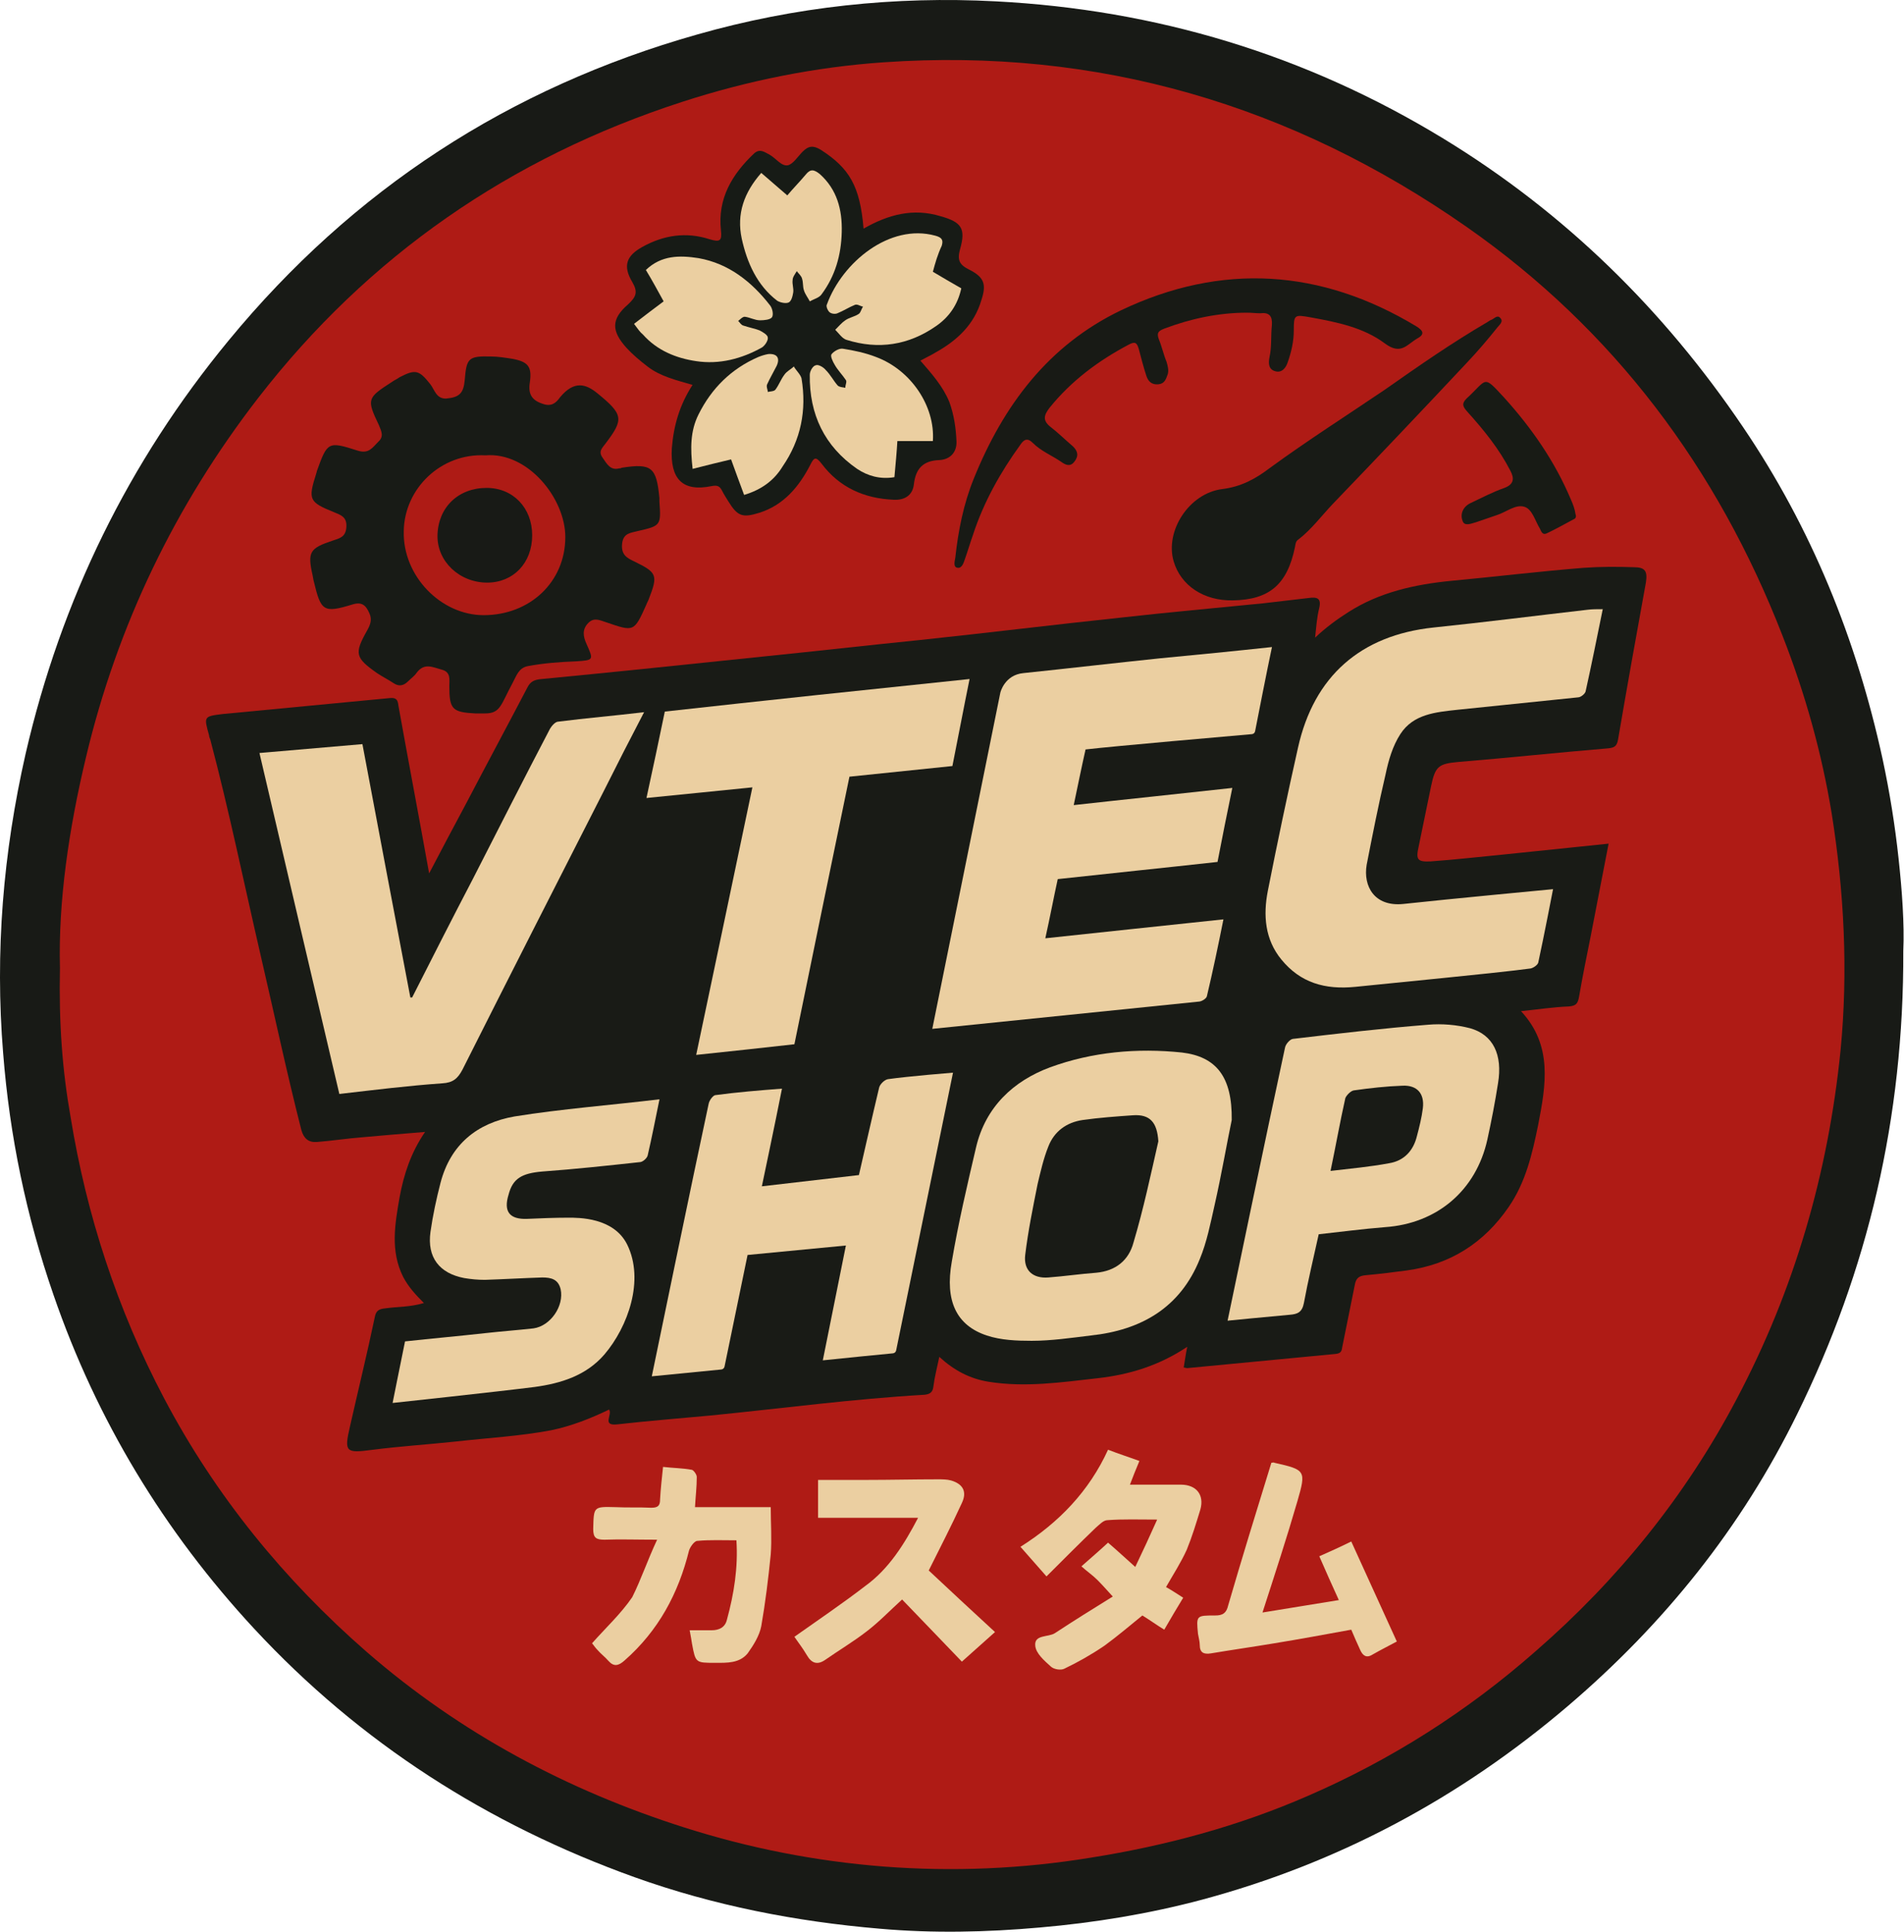 <?xml version="1.0" encoding="UTF-8"?> <svg xmlns="http://www.w3.org/2000/svg" width="3128" height="3173" viewBox="0 0 3128 3173" fill="none"><path d="M3126.84 1561.56C3127.82 1836.69 3068.51 2086.54 2952.82 2321.81C2861.44 2508.47 2734.08 2666.93 2575.62 2802.07C2398.68 2952.76 2199.38 3059.7 1974.81 3119.97C1887.31 3143.3 1797.87 3157.89 1708.43 3165.66C1620.93 3173.44 1532.46 3175.38 1444.97 3167.61C1307.89 3155.94 1172.76 3129.69 1042.48 3083.03C801.383 2996.5 591.391 2862.34 417.37 2674.71C269.598 2515.27 158.769 2332.5 87.8 2126.4C43.08 1997.1 15.858 1865.85 5.164 1729.75C-8.446 1563.5 5.164 1400.18 42.107 1237.82C100.438 985.056 211.267 758.537 375.566 559.24C579.725 311.333 836.381 144.117 1145.54 56.621C1305.95 10.928 1470.24 -6.571 1635.52 2.178C1898.98 15.789 2144.94 89.675 2371.46 227.725C2570.76 349.248 2733.11 508.686 2863.38 701.178C2976.16 867.422 3050.04 1050.19 3092.82 1246.57C3104.48 1301.02 3113.23 1355.46 3119.07 1409.9C3124.9 1463.37 3128.79 1518.78 3126.84 1561.56Z" fill="#181A16"></path><path d="M98.494 1589.75C95.577 1480.87 113.077 1361.29 141.27 1243.66C192.796 1026.86 288.07 829.506 424.175 653.541C605.001 420.217 838.325 258.835 1120.26 167.45C1228.17 132.451 1339 110.091 1451.77 102.313C1803.7 78.009 2122.58 172.311 2409.37 372.58C2651.45 541.74 2821.58 769.231 2928.52 1044.36C2965.46 1138.66 2992.68 1235.88 3009.21 1336.01C3029.63 1464.34 3036.43 1594.61 3023.79 1724.89C3003.38 1927.1 2947.96 2118.62 2852.69 2298.48C2769.08 2456.94 2658.25 2594.02 2523.12 2711.65C2410.35 2810.82 2284.93 2890.54 2147.86 2949.84C2034.11 2999.42 1914.53 3031.5 1792.04 3050.95C1679.26 3069.42 1565.52 3074.28 1451.77 3065.53C1339.97 3056.78 1231.09 3035.39 1124.15 3001.36C931.655 2940.12 756.662 2846.79 603.057 2713.6C466.951 2594.99 354.178 2456.94 269.598 2296.53C192.796 2150.7 142.242 1996.13 115.993 1834.74C102.383 1757.94 96.549 1680.17 98.494 1589.75Z" fill="#AF1B15"></path><path d="M705.137 1434.2C725.553 1395.32 745.968 1356.43 766.384 1318.51C799.438 1255.32 833.465 1192.13 866.519 1128.94C871.38 1119.22 878.185 1116.3 888.879 1115.33C1010.4 1103.66 1130.95 1091.02 1252.48 1078.39C1339 1069.64 1424.55 1059.91 1511.08 1051.16C1621.91 1039.5 1731.76 1025.89 1842.59 1014.22C1920.37 1005.47 1997.17 998.666 2074.94 990.889C2100.22 987.972 2124.52 985.056 2149.8 982.139C2163.41 980.195 2171.19 982.139 2167.3 998.666C2163.41 1014.22 2162.44 1029.78 2160.49 1047.28C2177.99 1030.75 2196.47 1017.14 2214.94 1005.47C2266.46 972.417 2324.79 959.779 2384.1 953.946C2457.01 947.14 2528.95 938.391 2601.87 932.558C2629.09 930.613 2657.28 930.613 2684.5 931.585C2702.97 931.585 2706.86 938.391 2703.95 956.862C2688.39 1042.41 2672.84 1128.94 2658.25 1214.49C2656.31 1226.16 2651.45 1228.1 2641.73 1229.07C2560.06 1235.88 2478.4 1244.63 2395.76 1251.43C2363.68 1254.35 2357.85 1258.24 2351.04 1291.29C2344.24 1324.35 2337.43 1357.4 2330.63 1390.46C2325.77 1411.84 2328.68 1415.73 2350.07 1414.76C2390.9 1411.84 2432.71 1406.98 2473.54 1403.09C2529.92 1397.26 2585.34 1391.43 2642.7 1385.59C2632.98 1436.15 2623.25 1485.73 2613.53 1536.28C2606.73 1570.31 2599.92 1603.36 2594.09 1637.39C2592.14 1648.08 2589.23 1651.97 2577.56 1652.95C2552.28 1653.92 2527.01 1657.81 2498.81 1660.72C2551.31 1717.11 2539.65 1782.25 2527.01 1847.38C2517.29 1895.02 2506.59 1941.68 2478.4 1982.52C2437.57 2041.82 2382.15 2076.82 2311.18 2086.54C2288.82 2089.46 2266.46 2092.37 2244.1 2094.32C2232.44 2095.29 2227.58 2099.18 2225.63 2110.84C2218.83 2144.87 2212.02 2177.92 2205.22 2211.95C2204.24 2218.76 2203.27 2222.64 2194.52 2223.62C2112.86 2231.39 2032.17 2239.17 1950.5 2246.95C1948.56 2246.95 1946.61 2245.98 1944.67 2245.98C1946.61 2235.28 1947.59 2225.56 1950.5 2211.95C1903.84 2243.06 1855.23 2257.64 1803.7 2263.48C1743.43 2270.28 1684.13 2279.03 1623.85 2269.31C1593.71 2264.45 1567.46 2250.84 1543.16 2228.48C1539.27 2246.95 1535.38 2261.53 1533.44 2277.09C1532.46 2285.84 1528.58 2289.73 1518.85 2290.7C1401.22 2297.5 1285.53 2313.06 1167.9 2324.72C1116.37 2329.58 1065.82 2333.47 1014.29 2339.31C988.042 2342.22 1006.51 2323.75 1000.68 2315C970.543 2329.58 938.461 2342.22 905.406 2349.03C853.881 2358.75 800.411 2361.67 748.885 2367.5C703.192 2372.36 657.5 2375.28 611.807 2381.11C568.059 2386.94 565.142 2385 574.864 2343.2C588.475 2282.92 603.057 2223.62 615.696 2163.34C617.64 2152.65 622.501 2149.73 633.195 2148.76C653.611 2145.84 674.027 2146.81 696.387 2140.01C682.776 2126.4 671.11 2113.76 662.361 2097.23C640.973 2054.46 648.75 2010.71 656.528 1965.99C663.333 1929.05 674.999 1893.07 698.331 1859.05C661.388 1861.96 628.334 1864.88 595.28 1867.8C570.003 1869.74 545.699 1873.63 520.422 1875.58C506.811 1876.55 499.034 1869.74 495.145 1856.13C470.841 1760.86 450.425 1664.61 428.064 1568.37C400.843 1450.73 376.539 1332.12 345.429 1214.49C344.457 1212.55 343.485 1209.63 343.485 1207.69C334.735 1176.58 334.735 1176.58 365.845 1172.69C457.23 1163.94 549.587 1155.19 640.973 1146.44C651.667 1145.47 653.611 1150.33 654.583 1159.08C671.11 1251.43 688.61 1342.82 705.137 1435.18C701.248 1431.29 703.192 1432.26 705.137 1434.2Z" fill="#191B16"></path><path d="M796.522 1171.71C791.661 1171.71 786.8 1171.71 780.967 1171.71C743.052 1169.77 738.191 1164.91 738.191 1126.99C738.191 1116.3 741.108 1103.66 725.553 1099.77C710.97 1095.88 697.36 1088.11 684.721 1104.63C680.832 1110.47 674.999 1114.36 670.138 1119.22C663.333 1126.02 655.556 1127.97 646.806 1122.13C638.056 1116.3 628.335 1111.44 619.585 1105.61C583.614 1080.33 581.67 1073.52 603.058 1035.61C607.919 1026.86 611.807 1018.11 606.946 1007.42C601.113 993.805 594.308 987.972 578.753 992.833C531.116 1007.42 527.227 1003.53 515.561 954.918C514.589 952.001 514.589 949.085 513.617 945.196C504.867 906.309 508.756 900.476 546.671 887.837C558.337 883.949 568.059 882.004 569.031 865.477C570.003 848.95 560.282 846.033 548.615 841.172C507.784 824.645 505.839 820.757 519.45 777.981C519.45 777.008 520.422 776.036 520.422 774.092C537.921 725.483 538.894 724.51 587.503 740.065C605.974 745.898 611.807 735.204 621.529 725.483C631.251 716.733 626.39 707.983 622.501 698.261C602.086 655.485 603.058 653.541 643.889 627.292C647.778 624.376 652.639 622.431 656.528 619.515C682.777 605.904 688.61 607.848 707.081 631.181C713.887 639.93 716.803 655.485 733.33 654.513C754.718 652.569 761.524 645.764 763.468 624.376C766.385 588.405 769.301 584.516 806.244 585.488C817.91 585.488 829.576 587.433 842.215 589.377C867.492 594.238 874.297 602.015 870.408 628.264C867.492 646.736 873.325 657.43 891.796 663.263C905.407 668.124 913.184 662.291 919.989 652.569C943.322 624.376 962.572 630.571 981.237 645.764C1024.47 680.957 1024.99 688.54 994.848 728.399C989.987 735.204 982.209 741.038 989.987 751.732C996.792 761.453 1002.63 773.12 1017.21 769.231C1018.18 769.231 1020.12 769.231 1021.1 768.259C1070.68 760.481 1078.46 767.286 1083.32 817.84C1083.32 819.784 1083.32 821.729 1083.32 823.673C1086.23 863.533 1085.26 863.533 1047.35 872.282C1036.65 875.199 1024.01 875.199 1022.07 892.698C1020.12 910.198 1028.87 916.031 1041.51 921.864C1079.43 940.335 1081.37 944.224 1065.82 984.083C1064.84 987 1062.9 989.916 1061.93 992.833C1041.51 1038.53 1041.51 1037.55 995.82 1022C986.098 1019.08 976.376 1013.25 966.654 1022.97C955.96 1033.66 957.905 1045.33 963.738 1057.97C975.404 1084.22 975.404 1084.22 946.238 1086.16C919.989 1087.13 893.741 1089.08 867.492 1093.94C851.937 1096.86 848.541 1109.82 842.075 1121.75C822.315 1158.23 822.315 1171.71 796.522 1171.71Z" fill="#181B16"></path><path d="M1418.72 375.496C1459.55 352.164 1500.38 341.47 1545.1 355.08C1580.1 364.802 1586.91 375.496 1577.18 409.523C1572.32 427.022 1576.21 434.8 1591.77 442.577C1617.04 455.215 1620.93 466.882 1612.18 493.13C1600.52 532.99 1572.32 559.239 1537.33 578.683C1529.55 583.544 1520.8 587.432 1512.05 592.293C1530.52 613.681 1548.99 634.097 1559.69 660.346C1567.46 681.734 1570.38 703.122 1571.35 724.51C1572.32 742.009 1561.63 754.648 1543.16 755.62C1515.94 756.592 1504.27 770.203 1501.35 795.479C1499.41 812.979 1486.77 821.728 1468.3 820.756C1419.69 818.812 1378.86 800.34 1349.69 761.453C1339.97 748.815 1337.06 751.731 1331.22 763.397C1312.75 799.368 1287.47 829.506 1247.61 842.144C1219.42 850.894 1211.64 847.977 1196.09 822.701C1193.17 817.84 1189.28 812.007 1186.37 806.173C1182.48 798.396 1178.59 796.452 1168.87 798.396C1121.23 808.118 1100.82 786.73 1103.73 736.176C1106.65 699.233 1116.37 665.207 1137.76 632.153C1111.51 624.375 1085.26 618.542 1063.87 602.015C1051.23 592.293 1039.57 582.571 1028.87 570.905C1004.57 543.684 1003.6 524.24 1031.79 499.936C1045.4 487.297 1048.32 479.52 1038.6 462.993C1023.04 436.744 1028.87 420.217 1055.12 405.634C1090.12 386.19 1127.06 380.357 1165.95 392.996C1182.48 397.856 1186.37 395.912 1184.42 378.413C1178.59 325.915 1202.89 286.055 1238.87 252.029C1248.59 243.279 1256.36 250.085 1264.14 253.973C1274.84 259.807 1283.59 273.417 1294.28 271.473C1303.03 269.528 1310.81 256.89 1318.58 249.113C1328.31 239.391 1336.08 238.418 1348.72 246.196C1395.39 276.334 1412.89 305.499 1418.72 375.496Z" fill="#171B16"></path><path d="M2025.36 986.027C1977.72 987 1939.81 961.723 1928.14 921.863C1913.56 872.282 1953.42 810.062 2007.86 803.257C2038.97 799.368 2062.3 786.73 2086.61 768.259C2147.86 723.538 2212.02 682.706 2275.21 639.93C2330.63 601.043 2385.07 563.128 2443.4 529.101C2445.34 528.129 2447.29 526.185 2450.21 525.213C2455.07 523.268 2459.93 516.463 2464.79 522.296C2470.62 528.129 2462.84 533.962 2459.93 537.851C2444.37 557.295 2427.85 576.738 2410.35 595.21C2337.43 672.985 2263.55 750.759 2189.66 827.562C2171.19 847.005 2154.66 869.365 2133.27 885.893C2128.41 888.809 2128.41 893.67 2127.44 898.531C2114.8 959.779 2085.64 985.055 2025.36 986.027Z" fill="#181B16"></path><path d="M2048.69 513.547C2002.03 513.547 1956.34 523.269 1912.59 539.796C1902.87 543.685 1899.95 546.602 1903.84 557.296C1908.7 568.962 1911.62 582.572 1916.48 594.239C1918.42 601.044 1920.37 607.849 1918.42 614.654C1915.5 622.432 1913.56 630.209 1902.87 631.182C1892.17 632.154 1886.34 626.321 1883.42 617.571C1878.56 602.988 1874.67 587.433 1870.78 572.851C1867.87 563.129 1864.95 560.212 1854.26 566.045C1804.68 592.294 1759.96 625.348 1723.98 670.069C1715.23 681.735 1712.32 690.485 1725.93 701.179C1738.57 710.901 1750.23 722.567 1762.87 733.261C1770.65 741.038 1772.59 748.816 1764.82 758.538C1758.01 767.287 1750.23 763.398 1743.43 758.538C1727.87 747.844 1710.37 741.038 1696.76 727.428C1688.01 718.678 1682.18 721.595 1676.35 730.344C1643.29 776.037 1616.07 824.646 1598.57 878.116C1593.71 891.727 1589.82 905.337 1584.96 918.948C1583.02 924.781 1580.1 933.53 1573.3 932.558C1565.52 931.586 1568.44 921.864 1569.41 916.031C1574.27 871.311 1583.02 827.562 1599.54 786.731C1648.15 666.18 1722.04 567.017 1841.62 509.659C2006.89 430.912 2170.22 441.606 2326.74 535.908C2339.38 543.685 2340.35 549.518 2327.71 556.323C2311.18 566.045 2301.46 583.545 2275.21 564.101C2240.21 537.852 2196.47 529.102 2153.69 521.325C2126.47 516.464 2125.5 516.464 2125.5 542.713C2125.5 560.212 2121.61 577.711 2115.77 594.239C2112.86 603.96 2106.05 612.71 2095.36 609.794C2083.69 606.877 2083.69 596.183 2085.64 586.461C2089.53 568.962 2087.58 551.462 2089.53 533.963C2090.5 519.38 2085.64 512.575 2070.08 514.52C2063.28 514.52 2056.47 513.547 2048.69 513.547Z" fill="#181A15"></path><path d="M2588.26 844.088C2590.2 848.949 2588.26 851.866 2585.34 852.838C2570.76 860.616 2555.2 869.365 2540.62 876.171C2533.81 879.087 2531.87 872.282 2529.93 868.393C2522.15 855.755 2517.29 836.311 2504.65 832.422C2490.07 827.561 2474.51 841.172 2458.96 846.033C2447.29 849.922 2436.6 853.81 2424.93 857.699C2417.15 859.643 2405.49 865.476 2402.57 854.782C2398.68 844.088 2403.54 832.422 2415.21 826.589C2433.68 817.84 2452.15 808.118 2471.59 801.312C2487.15 795.479 2488.12 785.758 2481.32 773.119C2462.84 737.148 2437.57 706.038 2410.35 675.901C2403.54 668.123 2400.62 663.262 2409.37 654.513C2444.37 622.431 2435.62 614.653 2471.59 653.541C2516.31 703.122 2554.23 757.564 2580.48 819.784C2584.37 828.534 2587.28 836.311 2588.26 844.088Z" fill="#181B15"></path><path d="M797.494 747.843C867.491 742.009 928.738 818.812 928.738 882.004C928.738 955.89 870.407 1010.33 794.577 1010.33C724.58 1010.33 661.388 946.168 663.332 872.282C664.305 802.285 724.58 743.954 797.494 747.843Z" fill="#AE1B15"></path><path d="M874.296 879.088C874.296 924.781 843.187 956.863 800.411 956.863C754.718 956.863 717.775 921.864 718.747 879.088C719.719 833.395 752.774 801.313 799.438 801.313C843.187 801.313 874.296 834.367 874.296 879.088Z" fill="#181A16"></path><path d="M2089.65 1062.7C2081.17 1102.57 2065.76 1181.45 2061.97 1200.93C2061.46 1203.56 2059.4 1205.5 2056.73 1205.73C2024.9 1208.49 1828.93 1225.54 1783.41 1230.89C1776.61 1261.03 1770.77 1290.19 1763.97 1322.28C1851.47 1312.55 1937.02 1303.8 2024.51 1294.08C2015.76 1335.89 2007.99 1375.75 2000.21 1415.61C1912.71 1425.33 1826.19 1434.08 1737.72 1443.8C1730.91 1474.91 1725.08 1506.02 1717.3 1541.02C1815.49 1530.32 1910.77 1520.6 2009.93 1509.91C2001.18 1553.66 1992.43 1595.46 1982.71 1636.29C1981.74 1640.18 1973.96 1645.04 1969.1 1645.04L1531.62 1689.76L1643.42 1137.56C1643.42 1137.56 1650.22 1108.4 1681.33 1105.48C1756.19 1097.7 1831.05 1088.95 1905.91 1081.17C1967.16 1075.34 2026.46 1069.51 2089.65 1062.7Z" fill="#EBCFA1"></path><path d="M677.068 1638.24C710.122 1573.1 743.176 1507.96 777.203 1442.83C819.006 1361.16 860.81 1278.53 903.586 1196.87C906.503 1192 912.336 1185.2 917.197 1185.2C962.89 1179.37 1009.55 1175.48 1058.16 1169.64C1034.83 1214.36 1013.44 1256.17 992.055 1298.94C914.28 1451.58 836.506 1604.21 759.703 1756.84C751.926 1771.43 744.148 1778.23 726.649 1779.2C671.235 1783.09 615.82 1789.9 557.489 1796.7C513.741 1610.04 469.993 1424.36 426.244 1236.72C483.603 1231.86 539.018 1227 595.404 1222.14C621.653 1362.14 647.902 1500.19 674.151 1638.24C674.151 1638.24 676.096 1638.24 677.068 1638.24Z" fill="#EBCFA1"></path><path d="M2633.1 1000.48C2623.38 1048.12 2614.63 1091.87 2604.91 1135.62C2603.94 1139.51 2597.13 1145.34 2592.27 1145.34C2526.16 1152.14 2460.05 1158.95 2393.94 1165.75C2358.94 1169.64 2322 1172.56 2300.61 1205.61C2287.98 1225.06 2281.17 1248.39 2276.31 1271.72C2264.64 1321.3 2254.92 1370.89 2245.2 1420.47C2239.37 1455.47 2257.84 1489.49 2305.47 1484.63C2376.44 1476.85 2551.44 1460.33 2551.44 1460.33C2551.44 1460.33 2535.88 1541.02 2527.13 1580.88C2526.16 1584.77 2519.36 1589.63 2514.49 1590.6C2475.61 1595.46 2474.55 1595.99 2226.73 1620.74C2176.41 1625.76 2136.31 1613.93 2105.21 1576.02C2077.98 1542.96 2075.07 1503.1 2082.84 1463.24C2098.4 1384.5 2114.93 1305.75 2132.43 1227.97C2158.68 1110.34 2235.48 1043.26 2355.06 1030.62C2439.64 1021.87 2523.24 1011.18 2607.82 1001.46C2615.6 1000.48 2623.38 1000.48 2633.1 1000.48Z" fill="#EBCFA1"></path><path d="M1592.87 1115.2C1583.14 1162.84 1574.39 1209.5 1564.67 1258.11C1509.26 1263.94 1452.87 1269.78 1395.51 1275.61C1365.37 1421.44 1335.24 1567.27 1305.1 1715.04C1252.6 1720.87 1200.1 1726.7 1143.72 1732.54C1174.83 1585.74 1204.96 1440.88 1236.07 1293.11C1177.74 1298.94 1121.36 1304.78 1062.05 1310.61C1072.75 1262 1082.47 1215.34 1092.19 1168.67C1258.43 1150.2 1424.68 1132.7 1592.87 1115.2Z" fill="#EBCFA1"></path><path d="M2023.54 1839.48C2015.77 1876.42 2007.02 1927.95 1995.35 1979.47C1988.54 2009.61 1982.71 2039.75 1971.04 2067.94C1938.96 2147.66 1874.8 2184.6 1792.16 2193.35C1760.08 2197.24 1727.03 2202.1 1694.94 2202.1C1670.64 2202.1 1644.39 2201.13 1621.06 2193.35C1571.48 2176.83 1552.03 2136.97 1563.7 2071.83C1574.39 2008.64 1588.98 1946.42 1603.56 1884.2C1619.11 1818.09 1664.81 1775.31 1725.08 1752.95C1794.11 1727.68 1867.99 1720.87 1941.88 1728.65C1998.27 1735.45 2024.51 1768.51 2023.54 1839.48ZM1902.99 1874.48C1901.05 1843.37 1889.38 1829.76 1861.19 1831.7C1833.97 1833.64 1805.77 1835.59 1778.55 1839.48C1752.3 1843.37 1731.89 1857.95 1722.17 1883.23C1714.39 1902.67 1709.53 1924.06 1704.67 1944.47C1696.89 1983.36 1689.11 2021.28 1684.25 2061.14C1681.33 2086.41 1696.89 2100.02 1722.17 2098.08C1748.41 2096.13 1774.66 2092.25 1800.91 2090.3C1832.99 2087.38 1854.38 2069.89 1862.16 2040.72C1878.69 1985.31 1890.35 1929.89 1902.99 1874.48Z" fill="#EBCFA1"></path><path d="M1565.64 1761.7L1472.24 2217.89C1471.71 2220.47 1469.61 2222.4 1466.99 2222.65C1449.34 2224.36 1382.81 2230.83 1351.76 2234.18C1364.4 2170.99 1389.68 2045.58 1389.68 2045.58L1228.15 2061.11L1190.3 2244.44C1189.77 2247.01 1187.63 2248.94 1185.01 2249.2L1070.8 2260.43C1070.8 2260.43 1140.8 1921.14 1164.13 1813.23C1165.1 1807.4 1170.94 1799.62 1174.83 1798.65C1210.8 1793.78 1246.77 1790.87 1284.68 1787.95C1273.99 1842.39 1251.63 1948.36 1251.63 1948.36L1411.07 1929.89C1411.07 1929.89 1436.34 1819.06 1444.12 1786.98C1445.09 1781.15 1452.87 1773.37 1458.7 1772.4C1492.73 1767.54 1565.64 1761.7 1565.64 1761.7Z" fill="#EBCFA1"></path><path d="M2166.45 2027.11C2157.7 2066.97 2148.95 2102.94 2142.15 2139.88C2139.23 2155.44 2131.45 2158.35 2118.82 2159.33C2085.76 2162.24 2016.74 2169.05 2016.74 2169.05C2016.74 2169.05 2082.85 1851.14 2111.04 1720.87C2112.01 1715.04 2118.82 1707.26 2123.68 1706.29C2197.56 1697.54 2272.42 1688.79 2346.31 1682.96C2368.67 1681.01 2392.97 1682.96 2415.33 1688.79C2453.25 1699.48 2468.8 1732.54 2461.02 1779.2C2456.16 1810.31 2450.33 1840.45 2443.53 1871.56C2425.05 1955.17 2360.89 2009.61 2275.34 2015.44C2238.39 2018.36 2202.42 2023.22 2166.45 2027.11ZM2185.9 1923.08C2218.95 1919.2 2251.03 1916.28 2282.14 1910.45C2306.45 1906.56 2322 1890.03 2327.84 1865.73C2331.72 1851.14 2335.61 1835.59 2337.56 1820.03C2340.47 1795.73 2327.84 1782.12 2304.5 1783.09C2277.28 1784.06 2251.03 1786.98 2223.81 1790.87C2218.95 1791.84 2212.15 1798.65 2210.2 1803.51C2201.45 1842.39 2194.65 1881.28 2185.9 1923.08Z" fill="#EBCFA1"></path><path d="M644.985 2304.18C644.985 2304.18 658.595 2236.13 665.401 2203.07C710.121 2198.21 753.869 2194.32 797.618 2189.46C823.867 2186.55 850.116 2184.6 876.365 2181.69C904.558 2177.8 926.918 2144.74 921.085 2117.52C917.196 2100.99 905.53 2098.08 890.947 2098.08C859.837 2099.05 827.755 2100.99 796.645 2101.97C784.979 2101.97 774.285 2100.99 762.619 2099.05C721.787 2091.27 701.371 2065.02 707.205 2023.22C711.093 1996 716.926 1968.78 723.732 1942.53C740.259 1879.34 784.007 1844.34 845.255 1833.64C924.001 1821.01 1002.75 1815.17 1083.44 1805.45C1076.63 1838.51 1070.8 1868.64 1064 1897.81C1063.02 1901.7 1057.19 1907.53 1052.33 1908.5C998.86 1914.34 944.417 1920.17 890.947 1924.06C856.921 1926.97 842.338 1935.72 835.533 1961.97C826.783 1990.17 837.477 2002.8 865.67 2001.83C888.031 2000.86 911.363 1999.89 933.723 1999.89C950.25 1999.89 1008.52 1999.21 1030.55 2044.39C1058.87 2102.45 1031.91 2178.77 993.026 2224.46C962.889 2259.46 921.085 2272.1 878.309 2277.93C817.061 2285.71 644.985 2304.18 644.985 2304.18Z" fill="#EBCFA1"></path><path d="M1820.36 2380.98C1837.85 2387.79 1853.41 2392.65 1871.88 2399.46C1866.05 2413.07 1861.19 2425.7 1856.33 2438.34C1883.55 2438.34 1911.74 2438.34 1939.93 2438.34C1965.21 2438.34 1978.82 2454.87 1972.02 2479.17C1965.21 2501.53 1958.41 2523.89 1949.66 2545.28C1939.93 2566.67 1927.3 2586.11 1915.63 2606.53C1924.38 2611.39 1933.13 2617.22 1943.82 2624.03C1933.13 2641.53 1923.41 2658.06 1912.71 2676.53C1900.07 2668.75 1889.38 2660.97 1876.74 2653.19C1856.33 2669.72 1835.91 2687.22 1814.52 2702.78C1793.13 2717.36 1770.77 2730 1748.41 2740.69C1742.58 2743.61 1730.91 2741.66 1726.05 2736.8C1715.36 2727.08 1701.75 2715.41 1700.78 2702.78C1698.83 2684.3 1722.16 2689.17 1732.86 2682.36C1763.97 2661.94 1795.08 2642.5 1828.13 2622.08C1817.44 2610.42 1810.63 2602.64 1802.86 2594.86C1795.08 2587.09 1786.33 2581.25 1776.61 2572.5C1793.13 2557.92 1806.74 2546.25 1820.36 2533.62C1832.99 2544.31 1846.6 2556.95 1865.08 2573.48C1877.71 2547.23 1888.41 2523.89 1901.05 2495.7C1870.91 2495.7 1844.66 2494.73 1819.38 2496.67C1812.58 2496.67 1805.77 2504.45 1799.94 2509.31C1773.69 2534.59 1747.44 2560.84 1719.25 2589.03C1703.69 2571.53 1691.05 2556.95 1676.47 2540.42C1739.66 2500.56 1789.25 2449.04 1820.36 2380.98Z" fill="#EBCFA1"></path><path d="M1079.55 2528.76C1045.52 2528.76 1019.28 2527.78 993.027 2528.76C979.417 2528.76 974.556 2525.84 974.556 2511.26C975.528 2474.31 974.556 2474.31 1011.5 2475.29C1030.94 2476.26 1050.39 2475.29 1069.83 2476.26C1080.52 2476.26 1084.41 2473.34 1084.41 2462.65C1085.38 2445.15 1087.33 2427.65 1089.27 2409.18C1105.8 2411.12 1121.36 2411.12 1136.91 2414.04C1139.83 2415.01 1144.69 2421.82 1144.69 2425.7C1144.69 2442.23 1142.74 2457.79 1141.77 2475.29C1182.6 2475.29 1222.46 2475.29 1266.21 2475.29C1266.21 2501.53 1268.15 2527.78 1266.21 2553.06C1262.32 2591.95 1257.46 2631.81 1250.66 2670.69C1247.74 2686.25 1238.02 2701.8 1228.3 2715.42C1214.68 2731.94 1194.27 2730.97 1174.83 2730.97C1142.74 2730.97 1142.74 2730.97 1136.91 2699.86C1135.94 2694.03 1134.97 2687.22 1133.02 2677.5C1146.63 2677.5 1157.33 2677.5 1168.99 2677.5C1181.63 2677.5 1191.35 2672.64 1194.27 2660C1205.94 2617.22 1212.74 2574.45 1209.82 2529.73C1187.46 2529.73 1166.08 2528.76 1145.66 2530.7C1140.8 2530.7 1133.99 2540.42 1132.05 2546.26C1114.55 2617.22 1081.5 2678.47 1026.08 2727.08C1016.36 2735.83 1008.58 2737.78 999.832 2728.05C993.999 2721.25 987.194 2716.39 981.361 2709.58C977.472 2705.69 974.556 2700.83 972.611 2698.89C994.971 2673.61 1020.25 2650.28 1038.72 2623.06C1053.3 2593.89 1064 2561.81 1079.55 2528.76Z" fill="#EBCFA1"></path><path d="M1508.28 2492.78C1451.9 2492.78 1399.4 2492.78 1343.98 2492.78C1343.98 2473.34 1343.98 2452.92 1343.98 2430.56C1371.21 2430.56 1397.45 2430.56 1423.7 2430.56C1462.59 2430.56 1501.48 2429.59 1540.37 2429.59C1548.14 2429.59 1555.92 2429.59 1562.73 2431.54C1582.17 2437.37 1588.97 2450.01 1580.22 2468.48C1563.7 2504.45 1545.23 2540.42 1525.78 2579.31C1559.81 2611.39 1596.75 2645.42 1634.67 2680.42C1617.17 2695.97 1598.7 2712.5 1580.22 2729.02C1549.11 2696.94 1516.06 2661.94 1482.03 2626.95C1461.62 2645.42 1444.12 2663.89 1423.7 2679.44C1402.32 2695.97 1378.01 2710.55 1355.65 2726.11C1343.01 2734.86 1333.29 2731.94 1325.51 2718.33C1318.71 2706.66 1310.93 2696.94 1305.1 2688.19C1344.96 2660 1383.84 2633.75 1421.76 2604.58C1460.65 2576.39 1485.92 2535.56 1508.28 2492.78Z" fill="#EBCFA1"></path><path d="M2088.68 2402.37C2090.62 2402.37 2092.57 2401.4 2093.54 2402.37C2145.06 2414.04 2146.04 2415.01 2131.45 2465.56C2113.95 2525.84 2094.51 2585.14 2074.09 2648.33C2116.87 2641.53 2156.73 2634.72 2199.51 2627.92C2187.84 2602.64 2178.12 2580.28 2167.42 2555.98C2184.92 2548.2 2202.42 2540.42 2219.92 2531.67C2245.2 2587.09 2269.5 2640.56 2294.78 2695.97C2282.14 2702.78 2268.53 2709.58 2254.92 2717.36C2244.23 2724.16 2238.39 2718.33 2234.5 2709.58C2229.64 2698.89 2224.78 2688.19 2219.92 2676.53C2177.15 2684.31 2135.34 2692.08 2093.54 2698.89C2058.54 2704.72 2024.51 2709.58 1989.51 2715.42C1977.85 2717.36 1971.04 2714.44 1971.04 2701.8C1971.04 2695.97 1969.1 2689.17 1968.13 2683.33C1965.21 2653.2 1965.21 2653.2 1996.32 2653.2C2008.96 2653.2 2014.79 2649.31 2017.71 2636.67C2040.07 2559.87 2064.37 2481.12 2088.68 2402.37Z" fill="#EBCFA1"></path><path d="M1532.59 724.383C1513.15 724.383 1493.7 724.383 1474.26 724.383C1473.29 741.882 1471.34 762.298 1469.4 783.686C1446.06 787.575 1425.65 781.742 1408.15 770.076C1354.68 733.133 1329.4 680.635 1330.37 615.499C1330.37 609.665 1335.24 600.916 1340.1 599.944C1343.99 597.999 1352.73 602.86 1356.62 607.721C1364.4 615.499 1369.26 625.22 1376.07 632.998C1378.98 635.914 1383.84 635.914 1388.71 636.887C1388.71 632.026 1391.62 627.165 1389.68 624.248C1383.84 615.499 1376.07 607.721 1371.21 598.971C1368.29 594.111 1363.43 584.389 1366.35 581.472C1370.23 576.611 1378.98 571.75 1384.82 572.723C1403.29 575.639 1421.76 579.528 1439.26 586.333C1496.62 607.721 1536.48 667.024 1532.59 724.383Z" fill="#EBCFA1"></path><path d="M1041.64 531.891C1059.14 518.28 1074.69 506.614 1090.25 494.948C1080.52 477.448 1071.77 460.921 1061.08 443.422C1086.36 419.117 1116.49 419.117 1147.6 423.978C1197.19 432.728 1235.1 462.866 1265.24 501.753C1269.13 506.614 1271.07 517.308 1268.16 521.197C1265.24 525.085 1255.52 526.057 1248.71 526.057C1239.96 526.057 1232.18 521.197 1223.44 520.224C1219.55 520.224 1215.66 525.085 1212.74 527.03C1215.66 529.946 1217.6 533.835 1221.49 534.807C1230.24 537.724 1239.96 539.668 1247.74 542.585C1253.57 545.501 1261.35 550.362 1261.35 554.251C1262.32 559.112 1256.49 567.861 1251.63 570.778C1218.57 589.249 1181.63 598.971 1143.72 593.138C1110.66 588.277 1079.55 575.639 1056.22 549.39C1051.36 545.501 1047.47 539.668 1041.64 531.891Z" fill="#EBCFA1"></path><path d="M1222.46 812.852C1214.68 792.436 1207.88 772.993 1201.07 754.521C1180.66 759.382 1160.24 764.243 1137.88 770.076C1133.99 736.05 1133.99 707.856 1147.6 680.635C1168.99 637.859 1201.07 605.777 1245.79 586.333C1250.66 584.389 1256.49 582.445 1262.32 581.472C1276.9 580.5 1281.77 588.278 1275.93 600.916C1271.07 610.638 1265.24 620.36 1260.38 631.054C1258.43 634.943 1261.35 639.804 1261.35 643.692C1266.21 642.72 1272.04 642.72 1273.99 639.803C1279.82 632.026 1282.74 623.276 1288.57 615.499C1292.46 609.666 1299.26 606.749 1304.13 601.888C1308.01 608.694 1314.82 614.527 1316.76 621.332C1325.51 673.83 1315.79 722.439 1285.65 766.187C1272.04 788.548 1251.63 804.102 1222.46 812.852Z" fill="#EBCFA1"></path><path d="M1532.59 446.339C1549.12 456.061 1563.7 464.81 1579.25 473.56C1573.42 500.781 1558.84 521.197 1537.45 535.78C1492.73 566.89 1443.15 574.667 1390.65 558.14C1383.84 556.196 1378.01 547.446 1372.18 541.613C1378.01 535.78 1382.87 529.947 1388.7 526.058C1395.51 521.197 1404.26 520.225 1411.07 515.364C1413.98 513.42 1414.95 507.586 1417.87 503.698C1413.01 502.726 1408.15 498.837 1404.26 500.781C1394.54 504.67 1385.79 510.503 1376.07 514.392C1372.18 516.336 1365.37 515.364 1362.46 512.447C1359.54 509.531 1356.62 502.726 1358.57 499.809C1383.84 430.784 1461.62 366.62 1536.48 387.036C1547.17 389.952 1550.09 393.841 1547.17 403.563C1540.37 418.146 1536.48 431.756 1532.59 446.339Z" fill="#EBCFA1"></path><path d="M1250.66 283.984C1265.24 296.623 1278.85 308.289 1293.43 320.927C1303.15 309.261 1313.85 298.567 1323.57 286.901C1331.35 277.179 1337.18 278.151 1346.9 285.929C1375.1 311.205 1383.84 344.26 1382.87 381.203C1381.9 419.118 1372.18 453.144 1349.82 483.282C1345.93 489.115 1337.18 491.059 1330.37 494.948C1327.46 489.115 1322.6 483.282 1320.65 476.477C1318.71 470.643 1319.68 463.838 1317.74 458.005C1316.76 453.144 1311.9 449.255 1308.99 445.367C1306.07 450.228 1302.18 455.088 1302.18 459.949C1301.21 466.755 1304.13 473.56 1303.15 480.365C1302.18 486.198 1300.24 494.948 1295.38 496.892C1290.52 498.837 1281.77 496.892 1276.9 493.976C1243.85 468.699 1227.32 431.756 1218.57 391.897C1209.82 351.065 1222.46 316.066 1250.66 283.984Z" fill="#EBCFA1"></path></svg> 